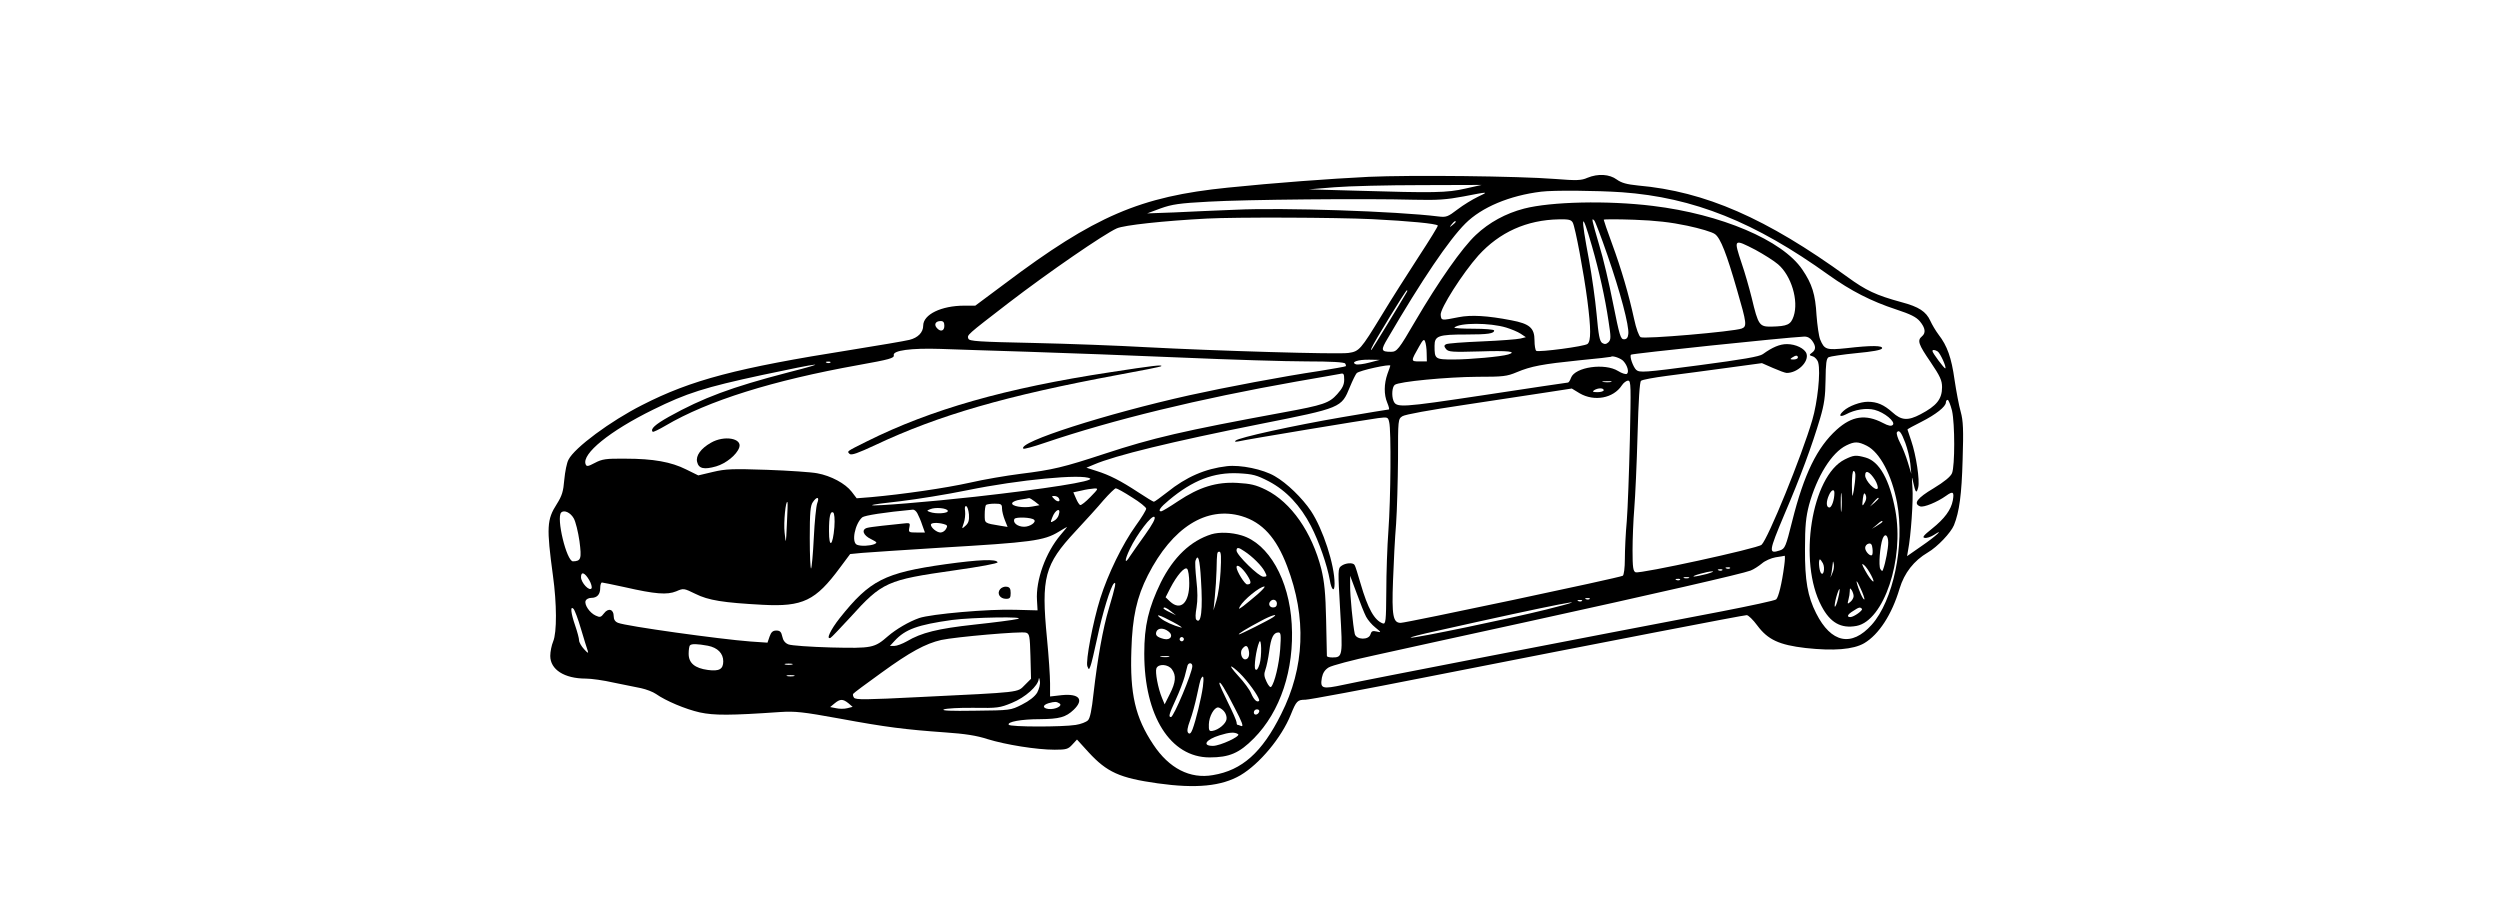<?xml version="1.0" encoding="UTF-8" standalone="yes"?>
<svg version="1.0" xmlns="http://www.w3.org/2000/svg" width="100%" height="100mm" viewBox="0 0 1024 480" preserveAspectRatio="xMidYMid meet">
  <g transform="translate(0,480) scale(0.1,-0.1)" fill="#000000" stroke="none">
    <path d="M5735 3880 c-202 -10 -486 -31 -730 -56 -456 -46 -692 -147 -1161
-500 l-153 -114 -57 0 c-120 0 -214 -46 -214 -104 0 -35 -27 -63 -72 -74 -24
-6 -160 -29 -303 -52 -594 -94 -831 -156 -1087 -287 -164 -83 -352 -222 -383
-284 -9 -16 -18 -62 -22 -104 -5 -62 -12 -84 -39 -127 -52 -81 -54 -121 -20
-373 20 -144 21 -295 1 -342 -8 -19 -15 -53 -15 -75 0 -71 73 -118 185 -118
28 0 93 -9 145 -21 52 -11 117 -24 143 -29 27 -6 61 -19 77 -30 51 -36 153
-79 228 -96 74 -16 159 -16 417 2 79 5 118 1 310 -34 243 -45 341 -57 550 -72
101 -7 162 -16 220 -35 94 -29 255 -55 349 -55 60 0 70 3 91 26 l25 27 60 -66
c96 -104 161 -134 360 -162 200 -28 332 -15 430 42 100 59 214 196 262 315 29
72 35 78 76 78 19 0 308 54 641 120 940 185 1638 320 1655 320 8 0 33 -24 55
-54 55 -74 114 -101 251 -117 146 -16 248 -8 305 25 76 45 144 149 184 284 25
82 74 145 147 188 50 29 120 103 136 142 28 70 40 159 45 340 5 157 3 203 -10
250 -9 31 -23 106 -32 166 -16 115 -38 177 -83 235 -15 20 -34 52 -43 72 -22
48 -59 73 -150 97 -132 36 -185 61 -281 131 -422 306 -740 445 -1090 476 -58
6 -85 13 -110 31 -38 28 -97 32 -153 9 -31 -14 -56 -15 -168 -6 -191 15 -751
21 -972 11z m505 -61 c-95 -22 -164 -23 -565 -11 l-250 7 135 11 c74 6 277 11
450 11 l315 1 -85 -19z m814 -19 c374 -27 693 -155 1077 -431 115 -82 220
-136 351 -179 73 -24 104 -39 123 -62 28 -34 32 -60 10 -78 -25 -21 -18 -41
45 -133 50 -74 60 -96 60 -131 0 -62 -28 -97 -112 -141 -66 -35 -100 -32 -146
10 -45 40 -80 55 -128 55 -39 0 -99 -22 -126 -47 -28 -25 -21 -35 11 -19 48
26 107 35 150 24 51 -13 110 -62 95 -78 -8 -8 -22 -6 -52 10 -90 47 -161 36
-240 -35 -102 -92 -170 -231 -231 -474 -34 -136 -38 -145 -64 -154 -61 -20
-59 -8 22 185 85 198 145 361 187 503 21 71 27 113 28 199 1 85 4 111 16 118
8 4 73 14 144 21 85 8 131 16 134 25 5 15 -54 16 -184 1 -106 -11 -116 -8
-138 45 -7 17 -15 74 -19 126 -6 109 -23 163 -74 238 -104 153 -423 288 -778
331 -236 29 -529 22 -669 -14 -96 -25 -182 -72 -251 -137 -71 -66 -195 -243
-315 -448 -86 -148 -96 -160 -126 -160 -53 0 -55 8 -17 71 178 305 318 511
403 596 85 85 230 146 395 166 64 8 286 6 419 -3z m-749 -24 c-27 -13 -75 -42
-105 -65 -51 -39 -59 -42 -100 -37 -216 27 -812 47 -1055 35 -99 -4 -243 -10
-320 -14 l-140 -5 70 26 c59 21 97 27 250 35 188 11 811 17 1070 10 121 -3
170 1 255 17 133 26 135 26 75 -2z m-550 -116 c197 -10 331 -23 342 -33 2 -3
-43 -76 -100 -163 -57 -88 -144 -224 -192 -304 -110 -180 -117 -188 -173 -196
-53 -8 -695 11 -1052 30 -140 8 -404 18 -587 22 -285 6 -333 9 -338 22 -7 20
-12 16 210 187 206 158 495 357 562 387 38 17 242 39 468 51 152 8 671 6 860
-3z m1044 -18 c13 -24 57 -259 76 -405 19 -147 19 -211 1 -226 -15 -13 -252
-44 -267 -36 -5 4 -9 28 -9 54 0 65 -25 87 -121 105 -124 24 -209 29 -274 16
-90 -18 -90 -18 -93 12 -4 32 114 217 196 309 110 121 251 185 419 188 51 1
64 -2 72 -17z m180 -168 c67 -192 114 -370 109 -411 -2 -20 -9 -28 -23 -28
-17 0 -23 20 -56 185 -20 102 -52 240 -73 307 -39 134 -41 142 -25 126 5 -5
36 -86 68 -179z m415 152 c66 -14 131 -33 145 -44 29 -21 61 -104 115 -292 50
-172 52 -188 24 -199 -43 -16 -508 -56 -526 -45 -9 6 -23 44 -34 95 -27 125
-66 259 -115 392 -24 65 -43 121 -43 124 0 3 71 3 158 0 112 -4 191 -13 276
-31z m-1204 20 c0 -2 -8 -10 -17 -17 -16 -13 -17 -12 -4 4 13 16 21 21 21 13z
m709 -127 c38 -132 68 -268 86 -389 13 -84 13 -96 0 -110 -12 -11 -20 -12 -33
-4 -13 9 -19 38 -29 150 -7 76 -25 202 -39 279 -46 243 -41 269 15 74z m851
-19 c42 -23 95 -56 117 -75 69 -59 108 -189 81 -270 -15 -44 -32 -52 -115 -54
-63 -1 -69 6 -103 149 -13 52 -36 133 -52 179 -43 130 -43 130 72 71z m-1813
-217 c-36 -62 -181 -299 -185 -303 -3 -3 -3 2 1 11 8 23 177 299 183 299 3 0
3 -3 1 -7z m-2407 -178 c0 -28 -21 -33 -40 -10 -15 18 -5 35 21 35 14 0 19 -7
19 -25z m2923 -9 c26 -8 60 -22 75 -32 l27 -18 -28 -7 c-16 -4 -106 -11 -202
-15 -95 -4 -179 -10 -186 -15 -10 -6 -10 -11 1 -25 13 -15 32 -16 177 -12 147
5 195 -1 146 -16 -35 -11 -200 -26 -284 -26 -97 0 -99 2 -99 71 0 52 19 59
165 59 114 0 145 5 145 21 0 5 -48 9 -107 9 -58 0 -104 3 -100 6 26 26 185 26
270 0z m1591 -68 c21 -29 20 -48 -1 -63 -15 -11 -15 -13 5 -19 12 -4 25 -19
28 -33 13 -49 -4 -207 -31 -298 -55 -188 -231 -619 -264 -649 -21 -19 -632
-152 -655 -143 -13 5 -16 26 -16 114 0 59 4 158 9 218 5 61 13 233 17 382 5
183 11 276 18 282 6 6 68 17 136 26 69 9 208 27 309 41 l184 25 57 -25 c32
-14 64 -26 72 -26 57 0 116 58 103 100 -9 27 -56 50 -102 50 -37 0 -75 -16
-125 -52 -17 -13 -106 -28 -332 -58 -286 -38 -310 -39 -327 -24 -16 15 -36 71
-27 79 6 6 799 89 900 94 17 1 32 -7 42 -21z m-2005 -65 l1 -43 -40 0 c-44 0
-44 1 0 78 20 36 26 40 31 25 4 -10 8 -37 8 -60z m-2069 7 c184 -6 541 -19
793 -30 252 -11 545 -20 652 -20 126 0 196 -4 200 -11 4 -6 5 -12 3 -14 -2 -2
-64 -13 -138 -25 -188 -28 -485 -84 -675 -126 -435 -97 -897 -245 -864 -278 3
-3 52 10 110 30 357 121 806 230 1309 319 113 19 215 38 228 40 19 5 22 1 22
-30 0 -26 -9 -45 -36 -75 -42 -47 -72 -57 -279 -95 -527 -97 -680 -133 -930
-215 -216 -71 -270 -84 -440 -105 -71 -9 -190 -29 -263 -46 -126 -28 -346 -60
-512 -75 l-76 -6 -26 34 c-33 43 -108 83 -179 96 -30 6 -148 14 -261 18 -179
6 -215 5 -282 -11 l-76 -18 -63 31 c-78 39 -170 56 -317 56 -101 1 -120 -2
-158 -22 -36 -19 -43 -20 -48 -7 -21 54 125 173 351 284 174 86 269 116 566
180 314 67 365 72 134 13 -292 -76 -440 -131 -618 -230 -71 -40 -98 -64 -84
-78 2 -3 33 12 67 32 221 130 558 235 1003 315 162 29 187 36 184 51 -7 25 90
38 243 33 69 -3 276 -9 460 -15z m4727 2 c13 -8 47 -82 40 -88 -4 -4 -67 80
-67 90 0 8 13 7 27 -2z m-1634 -51 c21 -23 30 -58 17 -66 -6 -3 -26 3 -45 15
-69 43 -224 21 -245 -35 -5 -14 -12 -25 -16 -25 -3 0 -199 -29 -435 -65 -439
-66 -458 -67 -473 -29 -10 26 -7 71 7 82 20 17 273 41 430 42 133 0 153 2 205
24 74 31 132 42 327 62 88 8 161 17 163 18 7 8 53 -8 65 -23z m907 19 c0 -5
-10 -10 -22 -10 -19 0 -20 2 -8 10 19 13 30 13 30 0z m-2229 -26 c-30 -8 -61
-12 -70 -9 -29 11 10 25 69 24 l55 -1 -54 -14z m-2804 0 c-3 -3 -12 -4 -19 -1
-8 3 -5 6 6 6 11 1 17 -2 13 -5z m2913 -16 c0 -2 -7 -21 -15 -43 -18 -52 -19
-107 -1 -150 8 -19 12 -35 8 -35 -4 0 -113 -18 -242 -40 -256 -44 -539 -106
-555 -122 -7 -6 -1 -7 15 -4 35 9 664 113 726 121 50 6 52 6 58 -21 11 -41 8
-400 -4 -564 -6 -80 -11 -222 -11 -317 -1 -154 -3 -171 -18 -166 -44 16 -78
77 -116 208 -14 48 -27 91 -31 96 -8 14 -48 11 -69 -5 -18 -13 -18 -21 -6
-230 14 -238 13 -246 -40 -246 -16 0 -29 3 -29 8 0 4 -2 88 -4 187 -3 141 -9
198 -25 265 -49 192 -157 347 -288 412 -53 26 -80 32 -149 36 -109 6 -198 -22
-308 -95 -43 -29 -83 -53 -88 -53 -19 0 -5 21 40 58 124 104 234 146 362 140
75 -4 94 -9 158 -42 91 -48 164 -126 219 -232 42 -81 85 -206 98 -281 9 -54
25 -66 25 -19 0 98 -60 283 -123 378 -45 67 -125 145 -188 181 -61 36 -178 60
-249 52 -113 -13 -212 -56 -310 -135 -35 -27 -66 -50 -70 -50 -4 0 -40 22 -81
49 -93 61 -150 90 -217 111 l-53 17 38 16 c111 48 408 120 864 211 427 85 424
84 469 194 14 34 30 66 35 71 14 14 175 49 175 39z m1148 -85 c-10 -2 -28 -2
-40 0 -13 2 -5 4 17 4 22 1 32 -1 23 -4z m98 -300 c-4 -170 -11 -360 -16 -423
-6 -63 -10 -152 -10 -197 0 -47 -5 -85 -11 -88 -15 -10 -1126 -245 -1155 -245
-40 0 -47 36 -40 220 3 91 10 224 16 295 5 72 9 223 10 337 0 206 0 208 23
223 14 9 141 32 323 59 164 25 357 54 428 65 l130 20 41 -25 c76 -44 175 -26
219 41 9 14 24 25 33 25 15 0 15 -27 9 -307z m-136 257 c0 -5 -15 -10 -32 -10
-25 0 -29 3 -18 10 20 13 50 13 50 0z m1812 -107 c15 -68 15 -286 0 -324 -7
-18 -40 -45 -96 -79 -86 -51 -107 -80 -70 -94 18 -7 89 22 135 55 36 26 43 21
35 -24 -9 -49 -43 -95 -108 -147 -44 -35 -53 -46 -38 -48 10 -2 31 5 47 15 61
40 9 -8 -63 -57 l-76 -53 5 29 c15 75 28 263 23 327 -4 60 -4 65 4 28 12 -55
17 -61 26 -26 9 36 -11 168 -36 241 -11 32 -20 59 -20 60 0 2 33 20 73 40 75
38 127 79 127 101 0 7 4 13 9 13 5 0 15 -26 23 -57z m-243 -167 c11 -30 23
-78 26 -108 l5 -53 -18 60 c-10 33 -28 79 -41 103 -12 23 -19 47 -16 53 11 16
23 1 44 -55z m-200 -15 c68 -35 129 -151 157 -296 41 -220 -20 -510 -132 -635
-105 -117 -211 -95 -289 60 -44 87 -59 170 -58 335 0 120 5 166 21 228 41 149
118 273 194 310 43 21 61 21 107 -2z m-4041 -170 c23 -14 -231 -54 -598 -95
-243 -27 -529 -50 -536 -44 -2 3 65 12 149 21 84 10 240 35 347 57 268 55 599
86 638 61z m2 -96 c-24 -25 -48 -44 -53 -42 -5 1 -15 17 -22 34 l-14 32 42 9
c23 6 53 10 67 11 23 1 21 -2 -20 -44z m216 -2 c41 -25 74 -52 74 -59 0 -7
-24 -47 -54 -88 -69 -96 -145 -252 -185 -379 -38 -121 -77 -327 -67 -353 8
-19 8 -19 16 1 5 11 20 76 35 145 28 133 70 269 87 285 14 13 8 -15 -26 -130
-31 -102 -59 -261 -80 -443 -9 -84 -18 -129 -29 -139 -9 -9 -37 -20 -64 -24
-69 -11 -341 -11 -348 1 -9 15 64 29 162 29 102 1 135 10 176 49 55 53 29 85
-62 76 l-61 -7 0 68 c0 37 -7 142 -16 234 -31 318 -13 384 148 557 51 55 117
127 146 162 30 34 59 62 64 62 6 0 44 -21 84 -47z m-381 -4 c12 -19 -5 -23
-22 -6 -16 16 -16 17 -1 17 9 0 20 -5 23 -11z m-1256 -26 c-6 -16 -14 -97 -18
-180 -4 -84 -11 -156 -14 -160 -4 -3 -7 68 -7 158 0 133 3 169 16 187 21 31
36 28 23 -5z m1132 8 l24 -19 -38 -7 c-47 -9 -110 2 -104 18 2 7 21 15 43 18
21 3 42 7 45 8 4 0 17 -8 30 -18z m-1290 -116 c-5 -109 -5 -109 -12 -45 -6 52
6 171 15 158 2 -2 0 -52 -3 -113z m1119 80 c0 -14 7 -41 15 -61 l14 -35 -37 6
c-85 14 -82 12 -82 59 0 23 3 46 7 49 3 4 24 7 45 7 34 0 38 -3 38 -25z m-172
-31 c2 -30 -2 -45 -18 -59 -20 -18 -20 -18 -9 14 6 17 9 45 7 62 -3 18 -1 28
6 26 6 -2 12 -21 14 -43z m-110 19 c4 -14 -63 -18 -94 -6 -16 6 -16 7 2 14 28
12 87 6 92 -8z m-158 -14 c6 -11 18 -38 25 -60 l14 -39 -43 0 c-41 0 -43 1
-38 26 5 25 4 25 -39 20 -24 -3 -71 -8 -104 -11 -33 -4 -68 -8 -77 -11 -31 -9
-20 -39 20 -58 33 -17 35 -19 17 -27 -25 -9 -68 -11 -89 -3 -31 12 -11 110 27
143 13 10 115 26 264 40 7 0 17 -8 23 -20z m735 -8 c-3 -12 -15 -26 -26 -31
-17 -10 -18 -8 -8 17 16 44 48 56 34 14z m-2523 -17 c10 -17 23 -71 30 -119
12 -92 8 -104 -34 -105 -33 0 -88 227 -61 254 15 15 48 0 65 -30z m1356 -46
c-8 -98 -28 -114 -28 -21 0 78 7 106 22 97 6 -4 9 -34 6 -76z m2119 57 c107
-32 180 -112 236 -260 102 -267 92 -527 -31 -770 -99 -199 -203 -292 -355
-317 -119 -21 -228 35 -310 159 -94 141 -122 263 -114 492 5 171 28 275 86
389 127 249 305 361 488 307z m-503 -97 c-33 -46 -68 -96 -78 -111 -29 -47
-30 -23 -1 37 37 78 115 180 128 167 7 -7 -9 -37 -49 -93z m-577 78 c13 -12
-21 -36 -52 -36 -35 0 -61 22 -50 41 8 11 90 8 102 -5z m-470 -22 c19 -5 21
-10 12 -25 -5 -10 -18 -19 -29 -19 -19 0 -50 25 -50 41 0 10 34 12 67 3z m608
-56 c-78 -92 -130 -236 -123 -341 l3 -52 -115 3 c-137 5 -440 -22 -501 -43
-54 -19 -120 -58 -162 -94 -71 -62 -82 -64 -297 -59 -107 3 -207 10 -221 16
-18 7 -28 21 -32 41 -5 24 -12 31 -31 31 -18 0 -27 -8 -35 -31 l-11 -32 -88 6
c-160 12 -648 80 -689 97 -16 6 -23 18 -23 35 0 36 -28 44 -50 15 -16 -21 -21
-23 -44 -12 -31 14 -60 57 -52 77 3 8 16 15 29 15 31 0 47 18 47 52 0 15 4 28
9 28 4 0 57 -11 117 -24 162 -37 222 -41 269 -22 39 17 40 16 100 -13 68 -34
145 -46 350 -57 209 -11 275 21 402 193 l53 71 62 6 c35 3 218 15 408 27 474
28 538 36 615 83 22 13 41 25 43 25 2 1 -13 -18 -33 -41z m3764 -161 c-12 -92
-30 -165 -42 -175 -7 -6 -133 -33 -282 -62 -687 -131 -1880 -362 -1968 -382
-112 -24 -123 -21 -113 37 5 25 16 41 35 53 16 10 125 39 242 64 118 26 471
104 784 172 675 148 1129 252 1169 268 16 6 42 23 59 37 16 14 48 28 71 32 22
3 44 7 47 8 3 0 2 -23 -2 -52z m-282 -13 c-3 -3 -12 -4 -19 -1 -8 3 -5 6 6 6
11 1 17 -2 13 -5z m-40 -10 c-3 -3 -12 -4 -19 -1 -8 3 -5 6 6 6 11 1 17 -2 13
-5z m-82 -20 c-27 -7 -57 -13 -65 -13 -21 1 70 27 95 27 11 0 -2 -6 -30 -14z
m-5812 -32 c10 -17 15 -36 12 -42 -11 -18 -55 29 -55 58 0 31 20 24 43 -16z
m4041 -190 c9 -17 30 -42 48 -56 32 -26 32 -27 7 -21 -21 5 -27 2 -32 -14 -8
-32 -75 -30 -82 2 -9 40 -25 201 -24 252 l0 50 34 -91 c18 -50 40 -105 49
-122z m1679 201 c-7 -2 -19 -2 -25 0 -7 3 -2 5 12 5 14 0 19 -2 13 -5z m-46
-9 c-3 -3 -12 -4 -19 -1 -8 3 -5 6 6 6 11 1 17 -2 13 -5z m-470 -100 c-3 -3
-12 -4 -19 -1 -8 3 -5 6 6 6 11 1 17 -2 13 -5z m-40 -10 c-3 -3 -12 -4 -19 -1
-8 3 -5 6 6 6 11 1 17 -2 13 -5z m-187 -45 c-184 -46 -689 -151 -704 -146 -5
2 55 18 135 35 614 138 889 191 569 111z m-5020 -101 c15 -51 31 -102 35 -113
5 -15 1 -14 -19 8 -14 15 -26 36 -26 46 0 10 -9 44 -20 76 -23 66 -27 106 -9
88 6 -6 24 -53 39 -105z m2270 52 c-20 -5 -120 -18 -223 -29 -192 -21 -276
-42 -352 -87 -23 -13 -52 -24 -65 -24 l-23 0 24 26 c56 61 121 84 299 109 106
14 399 19 340 5z m68 -194 l3 -117 -33 -33 c-39 -39 -12 -36 -547 -62 -278
-14 -334 -15 -341 -3 -5 7 -7 16 -4 20 2 4 68 53 146 109 150 109 230 152 312
171 74 16 417 46 441 38 18 -6 20 -16 23 -123z m-1678 55 c51 -10 80 -40 80
-81 0 -41 -21 -53 -80 -45 -68 9 -100 36 -100 84 0 21 3 41 7 44 8 9 38 8 93
-2z m438 -98 c-10 -2 -26 -2 -35 0 -10 3 -2 5 17 5 19 0 27 -2 18 -5z m10 -60
c-10 -2 -26 -2 -35 0 -10 3 -2 5 17 5 19 0 27 -2 18 -5z m1265 -86 c-12 -20
-41 -43 -79 -62 -59 -30 -60 -30 -244 -32 -126 -2 -178 0 -162 7 13 5 82 9
155 8 124 -2 136 0 199 26 69 28 136 88 139 124 1 9 4 4 6 -11 3 -16 -4 -41
-14 -60z m-982 -55 l22 -19 -28 -7 c-15 -4 -41 -4 -58 0 l-31 6 23 19 c29 24
43 24 72 1z m1098 -1 c19 -12 -21 -33 -57 -29 -32 4 -32 20 0 30 33 9 41 9 57
-1z"/>
    <path d="M4395 2864 c-547 -83 -935 -194 -1268 -360 -108 -54 -104 -51 -90
-65 9 -9 44 4 134 46 331 156 682 257 1263 365 121 22 222 42 224 45 10 9 -43
3 -263 -31z"/>
    <path d="M2316 2497 c-53 -30 -80 -68 -72 -100 8 -35 36 -41 99 -23 51 15 107
60 120 98 17 48 -78 65 -147 25z"/>
    <path d="M8214 2410 c-173 -86 -244 -533 -121 -763 45 -86 101 -118 182 -103
142 27 249 346 202 601 -30 160 -83 255 -155 275 -51 14 -61 13 -108 -10z m55
-87 c0 -16 -4 -48 -8 -73 -8 -43 -9 -41 -10 28 0 42 3 72 9 72 6 0 10 -12 9
-27z m102 -19 c11 -18 17 -39 14 -45 -11 -16 -65 40 -65 68 0 31 24 20 51 -23z
m-174 -156 c-2 -24 -4 -7 -4 37 0 44 2 63 4 43 2 -21 2 -57 0 -80z m-37 88 c0
-36 -14 -76 -26 -76 -17 0 -18 30 -2 65 12 27 28 34 28 11z m160 -46 c-15 -28
-17 -25 -12 16 4 29 7 33 14 21 5 -11 5 -24 -2 -37z m70 17 c0 -2 -10 -12 -22
-23 l-23 -19 19 23 c18 21 26 27 26 19z m20 -121 c0 -2 -12 -11 -27 -20 l-28
-17 24 20 c23 21 31 25 31 17z m30 -109 c0 -30 -14 -105 -26 -137 -4 -13 -6
-13 -15 0 -10 16 -2 120 12 158 12 31 29 18 29 -21z m-84 -64 c-9 -10 -36 18
-36 37 0 10 8 20 18 22 12 3 18 -4 20 -25 2 -16 1 -31 -2 -34z m-256 -43 c13
-25 3 -71 -11 -49 -9 15 -13 69 -4 69 2 0 9 -9 15 -20z m50 -50 l-11 -25 6 25
c2 14 5 34 6 45 2 19 2 19 6 0 2 -12 -1 -32 -7 -45z m202 -14 c28 -54 0 -32
-32 26 -18 33 -20 40 -6 29 10 -8 27 -33 38 -55z m-36 -124 c-6 -5 -30 48 -40
88 -3 14 6 1 19 -29 14 -29 23 -56 21 -59z m-137 4 c-6 -26 -14 -44 -17 -42
-2 3 1 26 8 51 17 59 24 52 9 -9z m81 13 c0 -9 -8 -23 -17 -30 -15 -13 -16
-11 -10 11 4 14 7 34 7 45 0 17 2 17 10 5 5 -8 10 -22 10 -31z m43 -66 c8 -7
-42 -43 -60 -43 -21 0 -15 14 15 32 30 20 36 21 45 11z"/>
    <path d="M4920 2021 c-109 -34 -198 -119 -264 -251 -64 -132 -86 -225 -86
-370 0 -325 136 -540 340 -540 102 0 154 22 230 99 138 139 211 358 197 595
-13 231 -120 419 -261 461 -53 16 -115 18 -156 6z m170 -88 c42 -27 91 -76
106 -105 14 -26 13 -28 -7 -28 -23 0 -139 113 -139 136 0 18 10 18 40 -3z
m-123 -105 c-3 -57 -13 -125 -22 -153 l-15 -50 7 70 c4 39 8 102 9 140 2 92 2
95 15 95 9 0 10 -29 6 -102z m-102 -44 c10 -156 1 -234 -24 -208 -6 5 -5 31 1
64 6 37 6 83 -1 143 -5 48 -8 94 -4 102 13 36 22 7 28 -101z m239 26 c24 -37
25 -50 1 -50 -12 0 -55 69 -55 89 0 20 28 0 54 -39z m-300 -43 c1 -103 -45
-147 -100 -96 l-23 22 24 47 c34 66 75 114 88 101 6 -6 11 -39 11 -74z m356
-58 c-25 -21 -58 -49 -74 -61 -26 -19 -27 -19 -18 -2 18 33 103 103 127 103 6
0 -10 -18 -35 -40z m100 -49 c0 -13 -7 -20 -20 -20 -19 0 -27 20 -13 33 13 14
33 6 33 -13z m-550 -41 l25 -20 -32 16 c-18 8 -33 18 -33 20 0 10 16 4 40 -16z
m10 -55 c36 -19 54 -32 40 -28 -38 10 -83 30 -105 48 -33 26 -4 17 65 -20z
m520 25 c-24 -16 -169 -89 -177 -89 -10 0 40 31 114 70 53 29 95 41 63 19z
m-545 -73 c28 -20 13 -48 -22 -40 -36 9 -47 19 -40 38 8 20 37 21 62 2z m582
-93 c-6 -80 -29 -176 -47 -196 -4 -5 -15 7 -24 27 -13 27 -14 40 -6 62 6 16
15 59 20 96 9 71 22 98 48 98 13 0 14 -13 9 -87z m-503 46 c-3 -5 -10 -7 -15
-3 -5 3 -7 10 -3 15 3 5 10 7 15 3 5 -3 7 -10 3 -15z m396 -123 c-8 -26 -15
-35 -22 -28 -9 9 4 105 20 142 12 27 14 -74 2 -114z m-57 73 c7 -27 -1 -49
-18 -49 -19 0 -29 38 -15 55 17 21 27 19 33 -6z m-415 -36 c-10 -2 -28 -2 -40
0 -13 2 -5 4 17 4 22 1 32 -1 23 -4z m122 -48 c0 -34 -97 -265 -111 -265 -14
0 -11 13 25 91 19 41 39 94 46 119 6 25 13 51 15 58 6 17 25 15 25 -3z m-106
-17 c23 -32 20 -67 -11 -128 l-27 -54 -14 34 c-21 51 -36 134 -29 153 10 26
62 22 81 -5z m369 -37 c46 -51 92 -120 84 -127 -10 -10 -27 6 -41 39 -7 18
-37 59 -67 91 -30 33 -45 54 -33 48 11 -6 37 -29 57 -51z m-208 -53 c-8 -59
-37 -177 -54 -222 -8 -21 -15 -26 -22 -19 -8 8 -5 27 9 65 11 29 27 88 36 131
9 44 18 83 22 88 12 21 15 6 9 -43z m166 -112 c37 -70 47 -97 34 -93 -9 4 -19
7 -21 7 -2 0 -4 6 -4 13 0 7 -20 53 -45 103 -24 49 -45 94 -44 99 0 18 29 -28
80 -129z m-57 -15 c10 -11 16 -29 14 -42 -3 -24 -42 -56 -73 -61 -17 -3 -20 2
-19 34 1 41 27 88 48 88 7 0 21 -9 30 -19z m184 -3 c-6 -18 -28 -21 -28 -4 0
9 7 16 16 16 9 0 14 -5 12 -12z m-110 -117 c16 -10 -93 -61 -131 -61 -58 0
-37 33 35 55 51 16 78 18 96 6z"/>
    <path d="M3536 1865 c-318 -45 -393 -83 -550 -280 -48 -61 -73 -114 -48 -103
5 2 50 50 102 106 167 185 191 195 542 245 134 19 227 36 225 42 -6 18 -97 14
-271 -10z"/>
    <path d="M3820 1735 c-18 -22 -1 -50 31 -50 20 0 24 5 24 30 0 23 -5 31 -21
33 -11 2 -27 -4 -34 -13z"/>
  </g>
</svg>